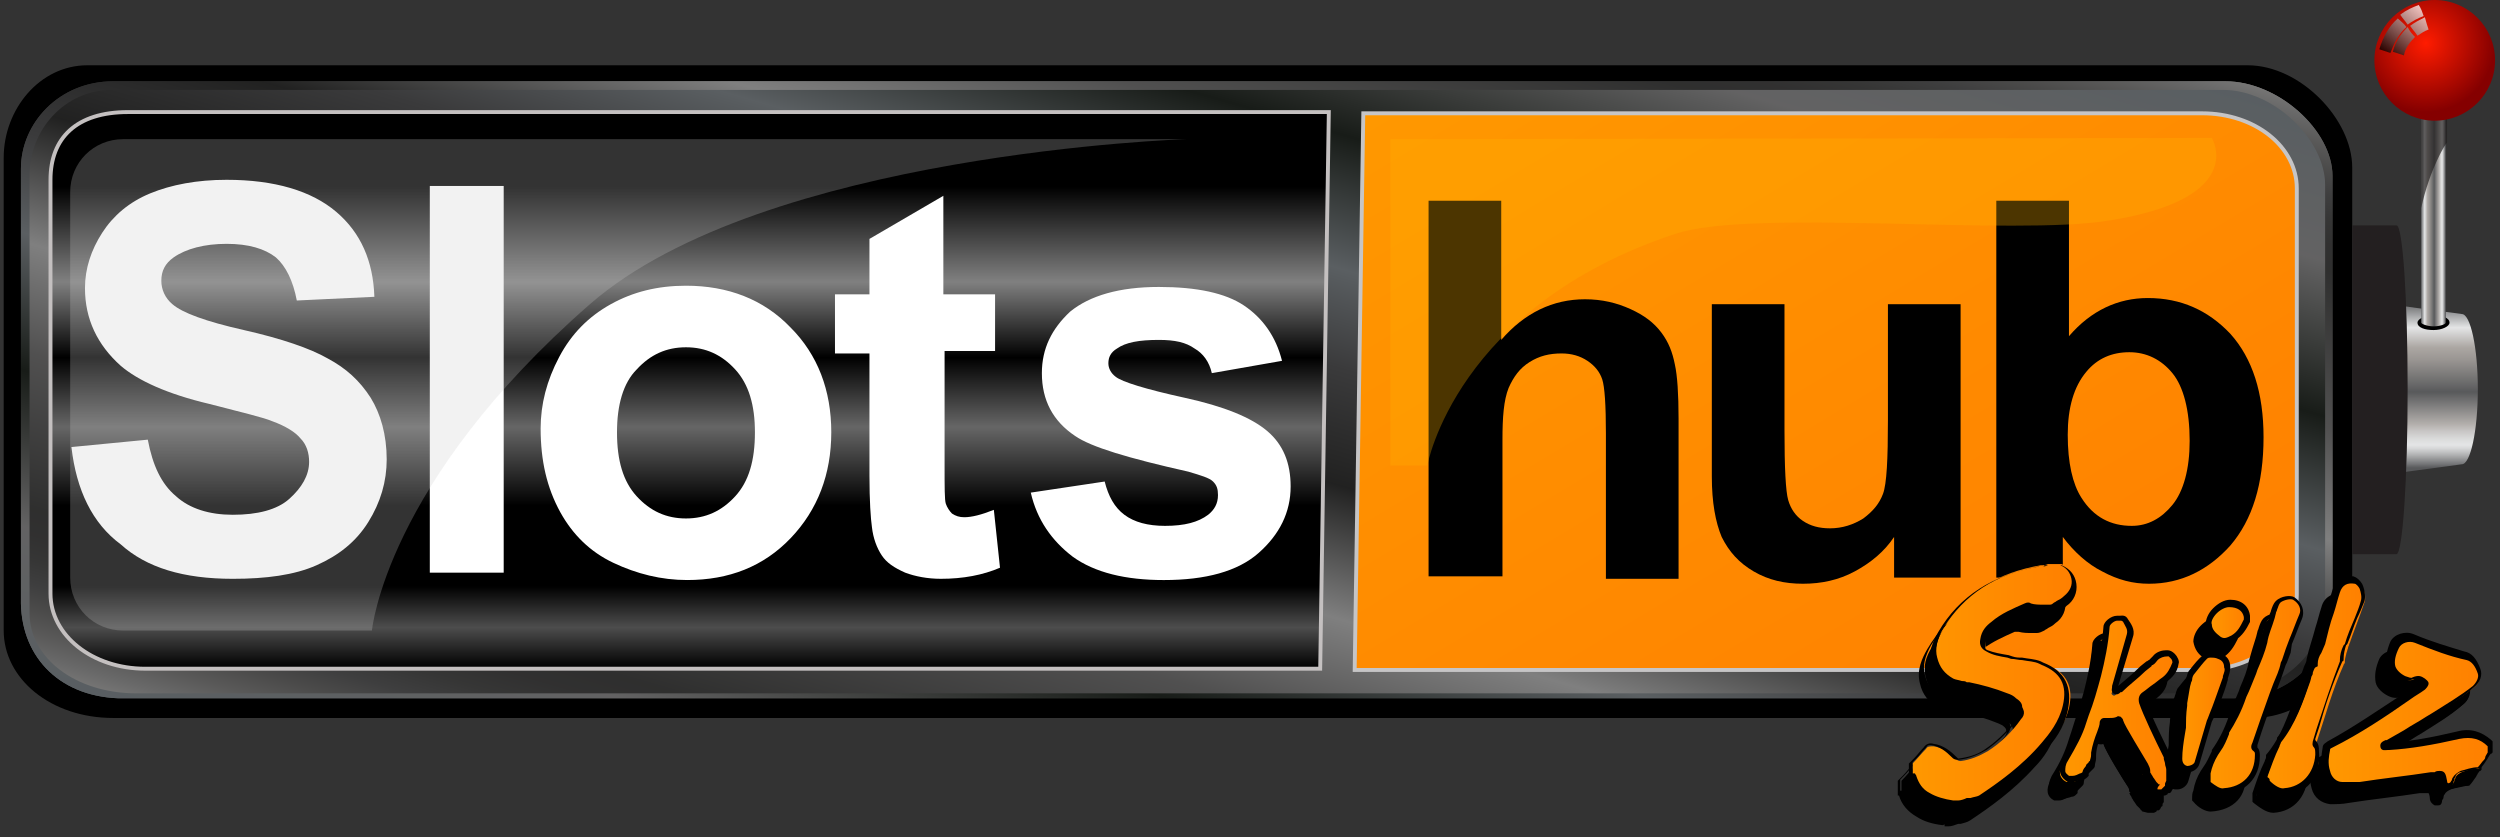 <svg width="203" height="68" viewBox="0 0 203 68" fill="none" xmlns="http://www.w3.org/2000/svg">
<rect x="0" y="0" width="203" height="68" fill="#333333" stroke="none"/>
<path d="M191 50.6C191 54.5 187.3 58.3 182.9 58.3H9.2C4.1 58.3 0.3 55.1 0.3 51.2V12.8C0.3 8.9 3.2 5.3 7.1 5.3H182.5C186.8 5.3 191 9.7 191 13.6V51.2V50.6Z" fill="black"/>
<path d="M189.4 49C189.4 52.7 186.5 56.7 181.3 56.7H9.6C4.6 56.5 1.6 53.1 1.7 48.6V13.7C1.7 10 4.8 6.6 9.2 6.6H180.7C185 6.6 189.4 10.6 189.4 14.3V49.6V49Z" fill="url(#paint0_linear_114_344)"/>
<path d="M188.8 49.2C188.8 52.8 185.2 56.3 180.9 56.3H11.1C6.1 56.3 2.4 53.4 2.4 49.8V14.2C2.4 10.6 5.2 7.3 9.1 7.3H180.5C184.7 7.3 188.8 11.4 188.8 15V49.8V49.2Z" fill="url(#paint1_linear_114_344)"/>
<path opacity="0.5" d="M189.4 49C189.4 52.7 186.5 56.7 181.3 56.7H9.6C4.6 56.5 1.6 53.1 1.7 48.6V13.7C1.7 10 4.8 6.6 9.2 6.6H180.7C185 6.6 189.4 10.6 189.4 14.3V49.6V49Z" fill="black"/>
<path d="M178.8 9.2H110.7L110 54.4H178.8C183 54.4 186.5 51.7 186.5 48.3V15.3C186.5 11.9 183.1 9.2 178.8 9.2Z" fill="url(#paint2_linear_114_344)" stroke="#C6C5C6" stroke-width="0.317" stroke-miterlimit="10"/>
<path d="M107.9 9.1H10.4C6.2 9.1 4.1 11.2 4.1 14.6V48.2C4.1 51.6 7.5 54.3 11.8 54.3H107.2L107.9 9.1Z" fill="url(#paint3_linear_114_344)" stroke="#C4C0C0" stroke-width="0.317" stroke-miterlimit="10"/>
<path d="M5.8 36.3L12 35.7C12.4 37.8 13.1 39.3 14.3 40.3C15.4 41.3 17 41.8 18.9 41.8C20.9 41.8 22.5 41.4 23.5 40.5C24.5 39.6 25.1 38.6 25.1 37.5C25.1 36.8 24.9 36.1 24.4 35.6C24 35.1 23.2 34.6 22.1 34.2C21.4 33.9 19.7 33.5 17 32.8C13.6 32 11.2 30.9 9.8 29.7C7.9 28 6.9 25.9 6.9 23.4C6.9 21.8 7.4 20.3 8.3 18.9C9.2 17.5 10.5 16.4 12.2 15.7C13.9 15 16 14.6 18.4 14.6C22.3 14.6 25.3 15.5 27.3 17.2C29.3 18.9 30.3 21.2 30.4 24.1L24.1 24.4C23.8 22.8 23.2 21.6 22.4 20.9C21.5 20.2 20.2 19.8 18.4 19.8C16.6 19.8 15.1 20.2 14.1 20.9C13.4 21.4 13.1 22 13.1 22.8C13.1 23.5 13.4 24.2 14 24.7C14.8 25.4 16.7 26.1 19.8 26.8C22.9 27.5 25.2 28.3 26.6 29.1C28.1 29.9 29.2 30.9 30.1 32.3C30.9 33.6 31.4 35.3 31.4 37.3C31.4 39.1 30.9 40.8 29.9 42.4C28.9 44 27.5 45.1 25.7 45.9C23.9 46.7 21.6 47 18.9 47C14.9 47 11.9 46.1 9.8 44.2C7.5 42.5 6.2 39.8 5.8 36.3Z" fill="white"/>
<path d="M34.9 46.5V15.1H40.9V46.5H34.9Z" fill="white"/>
<path d="M43.9 34.799C43.9 32.799 44.4 30.899 45.4 28.999C46.4 27.099 47.8 25.699 49.6 24.699C51.4 23.699 53.4 23.199 55.7 23.199C59.1 23.199 62 24.299 64.2 26.599C66.4 28.799 67.5 31.699 67.5 35.099C67.5 38.499 66.4 41.399 64.2 43.699C62 45.999 59.2 47.099 55.8 47.099C53.7 47.099 51.7 46.599 49.8 45.699C47.9 44.799 46.5 43.399 45.5 41.599C44.4 39.599 43.9 37.399 43.9 34.799ZM50.1 35.099C50.1 37.399 50.6 39.099 51.7 40.299C52.8 41.499 54.1 42.099 55.7 42.099C57.3 42.099 58.6 41.499 59.7 40.299C60.8 39.099 61.3 37.399 61.3 35.099C61.3 32.899 60.8 31.199 59.7 29.999C58.6 28.799 57.3 28.199 55.7 28.199C54.1 28.199 52.8 28.799 51.7 29.999C50.6 31.099 50.1 32.899 50.1 35.099Z" fill="white"/>
<path d="M80.8 23.699V28.499H76.7V37.699C76.7 39.599 76.7 40.599 76.8 40.899C76.9 41.199 77.1 41.499 77.3 41.699C77.6 41.899 77.9 41.999 78.3 41.999C78.9 41.999 79.7 41.799 80.7 41.399L81.2 46.099C79.8 46.699 78.2 46.999 76.4 46.999C75.3 46.999 74.3 46.799 73.5 46.499C72.6 46.099 72 45.699 71.6 45.099C71.2 44.499 70.9 43.699 70.8 42.799C70.7 42.099 70.6 40.699 70.6 38.599V28.699H67.8V23.899H70.6V19.399L76.6 15.899V23.899H80.8V23.699Z" fill="white"/>
<path d="M83.7 40L89.7 39.1C90 40.3 90.5 41.2 91.3 41.8C92.1 42.4 93.2 42.7 94.6 42.7C96.2 42.7 97.3 42.4 98.1 41.8C98.6 41.4 98.9 40.9 98.9 40.2C98.9 39.7 98.8 39.4 98.5 39.1C98.2 38.8 97.5 38.6 96.5 38.3C91.6 37.2 88.6 36.3 87.3 35.4C85.5 34.2 84.6 32.5 84.6 30.3C84.6 28.3 85.4 26.7 86.9 25.3C88.5 24 90.9 23.3 94.1 23.3C97.2 23.3 99.5 23.8 101 24.8C102.5 25.8 103.6 27.3 104.1 29.3L98.4 30.3C98.2 29.4 97.7 28.7 97 28.3C96.3 27.8 95.4 27.6 94.1 27.6C92.5 27.6 91.4 27.8 90.7 28.3C90.2 28.6 90 29 90 29.5C90 29.9 90.2 30.3 90.6 30.6C91.1 31 93 31.6 96.2 32.3C99.4 33 101.6 33.9 102.9 35C104.2 36.1 104.8 37.6 104.8 39.5C104.8 41.6 103.9 43.4 102.2 44.9C100.5 46.4 97.9 47.1 94.5 47.1C91.4 47.1 88.9 46.5 87.1 45.2C85.4 43.9 84.2 42.2 83.7 40Z" fill="white"/>
<path d="M121.9 16.3V27.6C123.8 25.4 126.1 24.3 128.7 24.3C130.1 24.3 131.3 24.6 132.4 25.1C133.5 25.6 134.3 26.2 134.9 27C135.5 27.8 135.8 28.6 136 29.6C136.2 30.5 136.3 32 136.3 34V47H130.4V35.2C130.4 32.9 130.3 31.4 130.1 30.8C129.9 30.2 129.5 29.7 128.9 29.3C128.3 28.9 127.6 28.7 126.8 28.7C125.8 28.7 125 28.9 124.2 29.4C123.4 29.9 122.9 30.6 122.5 31.5C122.1 32.5 122 33.9 122 35.7V46.8H116V16.3H121.9Z" fill="black"/>
<path d="M153.8 46.9V43.6C153 44.8 151.9 45.7 150.6 46.4C149.3 47.1 147.9 47.4 146.4 47.4C144.9 47.4 143.6 47.1 142.4 46.4C141.2 45.7 140.4 44.8 139.8 43.6C139.3 42.4 139 40.8 139 38.7V24.7H144.9V34.9C144.9 38 145 39.9 145.2 40.6C145.4 41.3 145.8 41.9 146.4 42.3C147 42.7 147.7 42.9 148.6 42.9C149.6 42.9 150.5 42.6 151.3 42.1C152.1 41.5 152.6 40.9 152.9 40.1C153.2 39.3 153.3 37.3 153.3 34.1V24.7H159.2V46.9H153.8Z" fill="black"/>
<path d="M162.1 46.9V16.3H168V27.3C169.8 25.2 172 24.2 174.4 24.2C177.1 24.2 179.3 25.2 181.1 27.1C182.9 29.1 183.8 31.9 183.8 35.5C183.8 39.3 182.9 42.2 181.1 44.3C179.3 46.3 177.1 47.4 174.5 47.4C173.2 47.4 172 47.1 170.7 46.4C169.5 45.8 168.4 44.8 167.5 43.6V46.9H162.1ZM167.9 35.3C167.9 37.6 168.3 39.3 169 40.4C170 42 171.4 42.7 173.1 42.7C174.4 42.7 175.5 42.1 176.4 41C177.3 39.9 177.8 38.1 177.8 35.8C177.8 33.3 177.3 31.4 176.4 30.3C175.5 29.2 174.3 28.6 172.9 28.6C171.5 28.6 170.3 29.1 169.4 30.2C168.4 31.4 167.9 33.1 167.9 35.3Z" fill="black"/>
<path d="M201.2 31.6C201.2 28.2 200.6 25.5 199.9 25.5L194.7 24.8V38.4L199.9 37.7C200.6 37.7 201.2 35 201.2 31.6Z" fill="url(#paint4_linear_114_344)"/>
<path d="M195.5 31.6C195.5 24.2 195.1 18.3 194.6 18.3H191V45H194.6C195.1 44.9 195.5 38.9 195.5 31.6Z" fill="#231F20"/>
<path d="M198.9 26.2C198.9 26.5 198.3 26.8 197.6 26.8C196.9 26.8 196.3 26.6 196.3 26.2C196.3 25.9 196.9 25.6 197.6 25.6C198.3 25.6 198.9 25.8 198.9 26.2Z" fill="black"/>
<path d="M196.6 6.4V26.2C196.6 26.3 197.1 26.5 197.6 26.5C198.2 26.5 198.6 26.3 198.6 26.2V6.4H196.6Z" fill="url(#paint5_linear_114_344)"/>
<path opacity="0.68" d="M196.6 16.9V9.4H198.7V11.6C198.6 11.6 197.3 13.7 196.6 16.9Z" fill="#231F20"/>
<path d="M202.6 4.9C202.6 7.6 200.4 9.8 197.7 9.8C195 9.8 192.8 7.6 192.8 4.9C192.8 2.2 195 0 197.7 0C200.4 0 202.6 2.2 202.6 4.9Z" fill="url(#paint6_radial_114_344)"/>
<g opacity="0.75">
<path d="M195.4 2.2C194.8 2.7 194.4 3.5 194.1 4.3C193.8 4.2 193.5 4.1 193.2 4C193.5 3 194 2.1 194.7 1.5C194.9 1.7 195.2 1.9 195.4 2.2Z" fill="url(#paint7_linear_114_344)"/>
<path d="M196.1 3C195.7 3.4 195.3 3.9 195.2 4.5C194.9 4.4 194.6 4.3 194.3 4.2C194.5 3.4 194.9 2.8 195.5 2.2C195.7 2.6 195.9 2.8 196.1 3Z" fill="url(#paint8_linear_114_344)"/>
<path d="M196.8 1.3C196.3 1.5 195.9 1.7 195.5 2C195.3 1.7 195.1 1.5 194.9 1.2C195.4 0.8 195.9 0.6 196.4 0.4C196.6 0.7 196.7 1 196.8 1.3Z" fill="url(#paint9_linear_114_344)"/>
<path d="M197.2 2.4C196.9 2.5 196.6 2.7 196.3 2.9C196.1 2.6 195.9 2.4 195.7 2.1C196.1 1.8 196.5 1.6 196.9 1.4C197 1.8 197.1 2.1 197.2 2.4Z" fill="url(#paint10_linear_114_344)"/>
</g>
<path opacity="0.25" d="M30.2 51.2H10C7.6 51.2 5.7 49.3 5.7 46.9V15.6C5.7 13.2 7.6 11.3 10 11.3H96.3C96.3 11.3 62 12.4 47.9 24.7C31.3 39.2 30.2 51.2 30.2 51.2Z" fill="#CCCCCC"/>
<path opacity="0.3" d="M115.9 37.8H112.9V11.3L179.6 11.2C179.6 11.2 182.6 16.1 171.3 17.9C163.5 19.2 142.2 16.9 136 19C118.2 24.9 115.9 37.8 115.9 37.8Z" fill="#FFB000"/>
<path d="M198.5 64.5C198.6 64.3 198.8 64.2 199 64.1C199.5 63.9 199.9 63.8 200.4 63.8C200.6 63.6 200.8 63.3 201 63.1C201.1 62.9 201.1 62.7 201.3 62.6V61.9C200.6 61.1 199.8 61 198.7 61.2C196.9 61.7 195 62 193.1 62.1C192.9 62.1 192.7 62.2 192.6 62C192.5 61.8 192.8 61.7 193 61.6C194.1 61 195.1 60.4 196.2 59.7C197.5 58.9 198.8 58.2 200 57.2C200.4 56.9 200.6 56.4 200.4 55.9C200.2 55.3 199.9 54.8 199.3 54.7C197.9 54.4 196.5 53.9 195.1 53.3C194.5 53.1 193.7 53.3 193.5 53.8C193.2 54.3 193.1 54.9 193.2 55.5C193.3 56.1 194.4 56.8 195 56.6C195.4 56.4 195.6 56.5 195.8 56.7C196.1 56.9 196.1 57 195.8 57.2C193.4 58.8 191 60.5 188.4 61.9C188.2 62 188.1 62.1 188.1 62.2C188 62.8 187.9 63.4 188.1 64C188.3 64.6 188.7 65 189.3 65.1C189.8 65.1 190.3 65.1 190.7 65C192.7 64.7 194.8 64.5 196.8 64.2C197.5 64.1 197.5 64.1 197.6 64.8C197.6 65 197.7 65.1 197.9 65.2C198.1 65.3 198.2 65.2 198.3 65C198.3 64.9 198.4 64.9 198.4 64.8C198.4 64.7 198.4 64.6 198.5 64.5Z" fill="black"/>
<path d="M173 57.9C173.5 57.5 174 57.1 174.6 56.8C175.1 56.5 175.3 56 175.5 55.5C175.6 55.2 175.1 54.6 174.9 54.7C174.5 54.8 174.1 54.8 173.8 55.2C173.7 55.4 173.5 55.5 173.3 55.7C172.5 56.4 171.7 57.1 170.9 57.8C170.8 57.9 170.7 58.1 170.5 57.9C170.4 57.8 170.5 57.7 170.6 57.6C171 56.2 171.4 54.8 171.8 53.4C171.9 52.9 171.7 52.5 171.4 52.2C171.2 51.9 170.9 52.1 170.7 52C170.4 52 169.9 52.4 169.9 52.7C169.8 54 169.5 55.3 169.2 56.6C168.9 57.9 168.4 59.1 168 60.4C167.6 61.5 167.1 62.5 166.5 63.4C166.1 64.1 166.2 64.7 166.8 65C166.8 65 166.8 65 166.9 65C167 65 167.1 65 167.2 65C167.4 65 167.6 64.9 167.8 64.8C167.9 64.7 168 64.7 168.1 64.6V64.5C168.1 64.4 168.2 64.3 168.3 64.2C168.3 64.1 168.4 64.1 168.4 64.1C168.5 64 168.5 64 168.6 63.9C168.6 63.8 168.7 63.8 168.7 63.7C168.8 63.5 168.8 63.3 168.8 63.2C168.8 63.1 168.8 63.1 168.8 63C168.9 62.1 169.3 61.3 169.5 60.5C169.5 60.4 169.6 60.4 169.7 60.4C170 60.4 170.4 60.5 170.7 60.3C170.8 60.3 170.8 60.3 170.8 60.4C170.9 60.9 172.5 63.5 172.8 63.9C172.9 64.1 172.9 64.2 173 64.4C173 64.4 173 64.4 173 64.5C173.1 64.6 173.1 64.7 173.2 64.8C173.3 64.9 173.3 65 173.4 65.1L173.5 65.2C173.5 65.2 173.5 65.3 173.6 65.3C173.6 65.3 173.6 65.3 173.7 65.4L173.8 65.5C173.8 65.6 173.9 65.6 174 65.6C174.1 65.6 174.2 65.7 174.3 65.7C174.3 65.7 174.3 65.7 174.4 65.7H174.5C174.5 65.7 174.6 65.7 174.7 65.7L174.8 65.6L174.9 65.5C175 65.5 175 65.4 175 65.3C175 65.3 175 65.2 175.1 65.2C175.1 65.1 175.2 64.9 175.2 64.9V64.8C175.2 64.6 175.2 64.5 175.2 64.3C175.2 64.2 175.2 64.2 175.2 64.1C175.2 63.9 175.1 63.8 175.1 63.6C175.1 63.4 175 63.3 174.9 63.1C174.1 61.6 173.2 59.6 172.9 58.7C172.7 58.2 172.8 58 173 57.9Z" fill="black"/>
<path d="M185.4 50.1C185.1 49.9 184.5 50 184.1 50.4C183.8 50.7 183.8 51.1 183.7 51.4C183.4 52.2 183.1 53 182.9 53.8C182.7 54.6 182.3 55.4 182 56.2C181.7 56.8 181.5 57.5 181.2 58.1C180.8 59.1 180.4 60.1 179.8 61V61.1C179.6 61.7 179.2 62.2 178.9 62.8C178.6 63.3 178.4 63.8 178.3 64.3C178.2 64.5 178.2 64.7 178.2 65C178.6 65.4 179.1 65.7 179.5 65.7C181.2 65.6 182.2 64.5 182.3 62.8C182.3 62.6 182.3 62.4 182.1 62.3C181.9 62.2 182 62 182 61.9C182.4 60.6 182.9 59.2 183.4 57.9C183.7 57.1 184.1 56.3 184.4 55.4C184.5 55 184.6 54.7 184.7 54.3C185.1 53.4 185.4 52.5 185.8 51.6C186.2 51.1 185.9 50.5 185.4 50.1Z" fill="black"/>
<path d="M190.4 48.6C189.8 48.5 189.2 48.7 189 49.5C188.6 50.9 188.1 52.3 187.8 53.7C187.6 54.3 187.1 54.7 187.2 55.4C186.9 55.5 186.9 55.9 186.8 56.2C186.2 58.1 185.6 60 184.3 61.5C184.3 61.6 184.3 61.7 184.2 61.8C183.8 62.6 183.5 63.5 183.2 64.4C183.2 64.6 183.2 64.8 183.2 65C183.6 65.4 184.2 65.8 184.7 65.8C186.2 65.7 187.4 64.5 187.4 62.8C187.4 62.5 187.4 62.2 187.2 62C187.1 61.9 187.2 61.8 187.2 61.7C187.9 59.6 188.5 57.4 189.4 55.4C189.4 55.3 189.5 55.3 189.5 55.2C189.5 54.7 189.7 54.3 189.8 53.9C190.2 52.7 190.7 51.5 191.1 50.3C191.3 49.7 190.9 48.7 190.4 48.6Z" fill="black"/>
<path d="M179.3 54.7C178.9 54.6 178.5 54.4 178.1 54.7C177.7 55 177.4 55.5 177.1 55.9C176.9 56.2 176.9 56.5 176.8 56.8C176.7 57.1 176.6 57.4 176.5 58.4C176.5 58.5 176.5 58.5 176.5 58.6C176.4 59.2 176.4 59.9 176.4 60.5C176.4 60.6 176.4 60.6 176.4 60.7C176.3 61.5 176.1 62.3 176.1 63.1C176.1 63.5 176.3 63.8 176.7 63.9C177 64 177.4 63.8 177.5 63.4C177.8 62.3 178.2 61.1 178.5 60C178.5 59.9 179.3 58 179.8 56.6C179.9 56.3 180 56 180 55.6C179.9 55.1 179.7 54.8 179.3 54.7Z" fill="black"/>
<path d="M180.1 50.4C180.9 50.4 181.4 50.8 181.5 51.5C181.5 51.6 181.5 51.7 181.5 51.8C181.2 52.3 180.9 52.9 180.4 53.2C180.1 53.4 179.7 53.5 179.3 53.3C178.8 53 178.5 52.7 178.5 52.1C178.4 51.4 179.4 50.4 180.1 50.4Z" fill="black"/>
<path d="M161 52.2C161.8 51.6 162.8 51.1 163.7 50.7C163.8 50.6 164 50.7 164.1 50.7C164.6 50.8 165.1 50.8 165.6 50.8C165.8 50.8 165.9 50.8 166 50.7C166.3 50.5 166.6 50.3 166.9 50.1C168 49.2 167.8 47.7 166.5 47.2H165.4C165.2 47.3 165 47.3 164.8 47.3C161.4 47.9 158.7 49.4 156.9 52.5C156.4 53.3 156.1 54.1 156.4 55.1C156.6 55.9 157.1 56.6 157.8 57C158.1 57.2 158.6 57.2 159 57.3C160.1 57.5 161.2 57.8 162.3 58.2C162.5 58.3 162.8 58.4 163 58.6C163.5 58.9 163.6 59.4 163.2 59.8C162.5 60.8 161.6 61.7 160.5 62.4C159.8 62.8 159.1 63.1 158.3 63.2C158.1 63.2 158 63.1 157.9 63C157.4 62.5 156.8 62.1 156.1 62C155.8 62 155.6 62 155.5 62.2C155.1 62.6 154.8 63 154.4 63.4V64.4C154.5 64.4 154.5 64.5 154.5 64.6C154.7 65.3 155.1 65.8 155.8 66.2C156.4 66.6 157.1 66.7 157.8 66.8C157.9 66.8 157.9 66.8 157.9 66.8H158H158.1H158.2C158.5 66.7 158.8 66.7 159.1 66.6C159.2 66.6 159.2 66.6 159.3 66.6C159.6 66.5 159.8 66.5 160.1 66.3C162 65 163.8 63.7 165.3 62C166.1 61.1 166.8 60.1 167.1 58.9C167.5 57.1 166.9 56 165.2 55.3C165.1 55.3 165.1 55.2 165 55.2C164.3 54.9 163.5 54.9 162.7 54.8C162 54.7 161.3 54.6 160.7 54.3C160.4 54.2 160.3 54 160.3 53.6C160.3 52.9 160.6 52.5 161 52.2Z" fill="black"/>
<path d="M197.9 65.4C197.8 65.4 197.8 65.4 197.7 65.4C197.5 65.3 197.3 65.1 197.3 64.8C197.3 64.6 197.2 64.4 197.2 64.4C197.2 64.4 197 64.4 196.8 64.4H196.5C194.6 64.7 192.6 64.9 190.7 65.2C190.2 65.3 189.7 65.3 189.2 65.3C188.5 65.2 187.9 64.8 187.7 64C187.5 63.3 187.6 62.7 187.7 62.1C187.7 61.8 188 61.7 188.1 61.6C190.3 60.4 192.3 59 194.3 57.7C194.7 57.4 195.1 57.2 195.5 56.9L195.6 56.8C195.6 56.8 195.6 56.8 195.5 56.7C195.3 56.6 195.2 56.5 194.9 56.6C194.6 56.7 194.3 56.7 193.9 56.5C193.5 56.3 193 55.9 192.9 55.4C192.8 54.8 192.9 54.2 193.2 53.5C193.5 52.9 194.4 52.6 195.1 52.9C196.5 53.5 197.9 53.9 199.2 54.3C199.8 54.4 200.2 54.9 200.5 55.7C200.7 56.2 200.5 56.8 200 57.2C199 58.1 197.8 58.8 196.7 59.5L196.2 59.8C195.6 60.2 195 60.5 194.4 60.9C194 61.2 193.5 61.4 193.1 61.7C194.8 61.6 196.5 61.3 198.6 60.8C199.7 60.5 200.6 60.8 201.4 61.5L201.5 61.6V62.5L201.4 62.6C201.3 62.6 201.3 62.7 201.2 62.8C201.2 62.9 201.1 62.9 201.1 63C200.9 63.3 200.7 63.6 200.5 63.8H200.4H200.3C199.8 63.9 199.4 64 198.9 64.1C198.8 64.1 198.6 64.2 198.5 64.4C198.5 64.4 198.5 64.5 198.4 64.6V64.7C198.4 64.8 198.3 64.9 198.3 64.9C198.3 65.4 198.1 65.4 197.9 65.4ZM197.2 64C197.6 64 197.7 64.2 197.8 64.8C197.8 65 197.9 65 197.9 65C197.9 65 198 65 198.1 64.9C198.1 64.8 198.2 64.8 198.2 64.7C198.2 64.6 198.3 64.5 198.3 64.5C198.4 64.3 198.7 64.1 198.9 64C199.3 63.9 199.8 63.7 200.3 63.7C200.5 63.5 200.6 63.3 200.8 63.1C200.8 63.1 200.9 63 200.9 62.9C200.9 62.8 201 62.7 201.1 62.5V62C200.5 61.4 199.8 61.2 198.8 61.4C196.6 61.9 194.8 62.2 193.1 62.3H193C192.8 62.3 192.5 62.4 192.4 62.1C192.3 61.7 192.6 61.6 192.8 61.5H192.9C193.4 61.2 193.8 61 194.3 60.7C194.9 60.3 195.5 60 196.1 59.6L196.6 59.3C197.7 58.6 198.9 57.9 199.9 57.1C200.2 56.8 200.4 56.4 200.3 56.1C200.1 55.5 199.8 55.1 199.4 55C198 54.7 196.7 54.2 195.2 53.6C194.7 53.4 194.1 53.6 193.9 54C193.6 54.6 193.5 55.1 193.6 55.5C193.7 55.8 194 56.1 194.4 56.3C194.7 56.4 194.9 56.5 195 56.4C195.5 56.2 195.7 56.3 196 56.5C196.1 56.6 196.3 56.7 196.3 56.9C196.3 57.1 196.1 57.3 196 57.4C195.6 57.7 195.2 57.9 194.8 58.2C192.8 59.6 190.7 61 188.5 62.1C188.3 62.2 188.3 62.2 188.3 62.3C188.2 62.8 188.1 63.4 188.3 64C188.4 64.5 188.8 64.9 189.3 64.9C189.7 64.9 190.2 64.9 190.7 64.9C192.6 64.6 194.6 64.4 196.5 64.1H196.8C196.9 64 197 64 197.2 64Z" fill="black"/>
<path d="M174.4 66L174 65.9C174 65.9 173.9 65.9 173.9 65.8C173.9 65.8 173.8 65.8 173.8 65.7L173.7 65.6L173.6 65.5L173.5 65.4L173.3 65.1C173.2 65 173.2 64.9 173.1 64.8C173.1 64.7 173 64.6 173 64.6L172.9 64.4L173.1 64.3H172.9C172.9 64.1 172.9 64 172.8 63.9C172.8 63.9 171.1 61.2 170.8 60.4C170.6 60.5 170.4 60.4 170.2 60.4C170.1 60.4 170 60.4 169.9 60.4C169.8 60.7 169.7 60.9 169.7 61.1C169.5 61.7 169.3 62.2 169.3 62.8V62.9V63C169.3 63.2 169.2 63.4 169.2 63.6C169.2 63.7 169.1 63.8 169.1 63.8C169 63.9 168.9 64 168.9 64L168.8 64.1C168.7 64.2 168.7 64.2 168.7 64.3V64.4L168.6 64.5C168.5 64.6 168.4 64.7 168.2 64.7C168 64.8 167.7 64.8 167.5 64.9C167.4 64.9 167.3 64.9 167.2 64.9H167.1H167C166.7 64.7 166.5 64.5 166.4 64.2C166.3 63.8 166.4 63.4 166.6 63C167.3 61.9 167.7 61 168 60L168.2 59.4C168.5 58.4 168.9 57.3 169.2 56.2C169.5 55 169.8 53.7 169.9 52.3C169.9 51.9 170.5 51.4 171 51.4C171.1 51.4 171.1 51.4 171.2 51.4C171.4 51.4 171.7 51.3 171.9 51.7C172.1 52 172.5 52.5 172.3 53.1C171.9 54.4 171.5 55.8 171.1 57.1C171.7 56.6 172.3 56.1 172.9 55.5L173.4 55.1C173.5 55.1 173.5 55 173.6 55C173.7 54.9 173.8 54.8 173.9 54.7C174.2 54.3 174.7 54.2 175 54.2H175.1C175.3 54.2 175.5 54.3 175.7 54.5C175.9 54.7 176.1 55.1 176 55.3C175.9 56 175.5 56.4 175 56.8C174.7 57 174.5 57.2 174.3 57.4C174 57.6 173.8 57.8 173.5 58C173.3 58.1 173.3 58.2 173.4 58.4C173.7 59.4 175 62 175.4 62.8L175.5 63C175.5 63.1 175.6 63.3 175.6 63.4C175.6 63.6 175.7 63.8 175.7 63.9V64.1L175.5 64.2H175.7V64.3C175.7 64.4 175.7 64.6 175.7 64.7V64.8C175.7 64.8 175.7 64.8 175.7 64.9V65C175.7 65 175.7 65 175.7 65.1C175.7 65.2 175.6 65.2 175.6 65.3V65.4C175.6 65.4 175.6 65.5 175.5 65.5L175.4 65.7L175.3 65.8C175.3 65.8 175.3 65.8 175.2 65.8C175.1 65.8 175.1 65.9 175.1 65.9L174.9 66C174.5 66 174.5 66 174.4 66ZM174.3 65.5C174.4 65.5 174.4 65.5 174.5 65.5H174.6C174.6 65.5 174.6 65.5 174.7 65.4L174.8 65.3L174.9 65.2C174.9 65.2 174.9 65.2 174.9 65.1C174.9 65 174.9 65 175 64.8C175 64.8 175 64.8 175 64.7V64.6C175 64.4 175 64.3 175 64.2V63.9C175 63.7 174.9 63.6 174.9 63.4C174.9 63.3 174.8 63.1 174.8 63V62.9C174.1 61.5 173.1 59.4 172.8 58.5C172.7 58.1 172.8 57.8 173.1 57.6C173.4 57.4 173.6 57.2 173.9 57C174.2 56.8 174.4 56.6 174.7 56.4C175.1 56.1 175.3 55.7 175.5 55.2C175.5 55.2 175.5 55 175.4 54.9C175.3 54.8 175.2 54.7 175.2 54.7H175.1C174.8 54.7 174.5 54.8 174.3 55C174.2 55.1 174.1 55.3 173.9 55.4C173.8 55.4 173.8 55.5 173.8 55.5L173.3 55.9C172.7 56.5 172 57 171.4 57.6C171.4 57.6 171.4 57.6 171.3 57.6C171.2 57.7 171 57.9 170.7 57.7C170.5 57.5 170.6 57.3 170.6 57.2C170.6 57.2 170.6 57.2 170.6 57.1C171 55.7 171.4 54.3 171.8 52.9C171.9 52.5 171.7 52.3 171.5 51.9C171.4 51.8 171.4 51.8 171.2 51.8C171.1 51.8 171.1 51.8 171 51.8C170.8 51.8 170.4 52.1 170.4 52.3C170.3 53.7 170 55.1 169.7 56.3C169.4 57.4 169.1 58.5 168.7 59.5L168.5 60.1C168.2 61.1 167.7 62 167 63.2C166.8 63.5 166.8 63.8 166.8 64C166.8 64.2 167 64.3 167.1 64.4C167.2 64.4 167.3 64.4 167.4 64.4C167.6 64.4 167.8 64.3 168 64.2C168.1 64.2 168.2 64.1 168.2 64.1C168.2 64 168.3 63.8 168.4 63.7C168.4 63.7 168.5 63.6 168.5 63.5C168.6 63.4 168.6 63.4 168.7 63.3C168.7 63.3 168.7 63.2 168.8 63.2C168.8 63.1 168.9 62.9 168.9 62.7C168.9 62.6 168.9 62.6 168.9 62.5C169 61.9 169.2 61.3 169.4 60.8C169.5 60.5 169.6 60.3 169.6 60C169.7 59.7 169.9 59.7 170 59.7C170.1 59.7 170.3 59.7 170.4 59.7C170.6 59.7 170.8 59.7 171 59.6C171.1 59.5 171.2 59.6 171.3 59.6C171.4 59.7 171.5 59.8 171.5 59.9C171.6 60.3 173.1 62.7 173.5 63.4C173.6 63.6 173.7 63.8 173.7 64V64.1C173.7 64.2 173.8 64.2 173.8 64.3C173.9 64.4 173.9 64.5 174 64.6L174.2 64.9L174.3 65L174.4 65.1H174.5C174.2 65.5 174.2 65.5 174.3 65.5Z" fill="black"/>
<path d="M179.5 65.9C179.1 65.9 178.5 65.6 178.1 65.1L178 65V64.9C178 64.6 178 64.4 178.1 64.2C178.2 63.6 178.4 63.1 178.7 62.6L178.9 62.3C179.2 61.9 179.4 61.4 179.6 61V60.9C180.1 60.2 180.6 59.3 181 58.1C181.2 57.5 181.5 56.8 181.8 56.1L181.9 55.8C182.2 55.1 182.5 54.4 182.6 53.7C182.8 53 183 52.3 183.2 51.7L183.3 51.3C183.3 51.2 183.4 51.1 183.4 51C183.5 50.7 183.6 50.4 183.8 50.2C184.2 49.8 185 49.7 185.3 49.9C185.9 50.3 186.2 51 185.9 51.7C185.6 52.4 185.4 53 185.1 53.7L184.8 54.5C184.7 54.8 184.6 55 184.5 55.3L184.4 55.5C184.2 56.1 184 56.7 183.8 57.2C183.7 57.5 183.6 57.7 183.5 58C183 59.3 182.5 60.7 182.1 62C182.1 62.1 182.1 62.1 182.1 62.2C182.3 62.4 182.3 62.7 182.3 62.9C182.5 64.6 181.4 65.8 179.5 65.9C179.6 65.9 179.6 65.9 179.5 65.9ZM178.5 64.9C178.9 65.2 179.3 65.5 179.6 65.4C181.1 65.3 182.1 64.3 182.1 62.7C182.1 62.5 182.1 62.5 182 62.4C181.7 62.2 181.8 61.9 181.9 61.7C182.3 60.5 182.8 59.1 183.3 57.7C183.4 57.4 183.5 57.2 183.6 56.9C183.8 56.4 184.1 55.8 184.2 55.2L184.3 55C184.4 54.7 184.5 54.4 184.6 54.1L184.9 53.3C185.2 52.6 185.4 52 185.7 51.3C185.9 50.9 185.7 50.4 185.2 50.1C185 50 184.5 50.1 184.2 50.3C184 50.5 184 50.7 183.9 50.9C183.9 51 183.8 51.1 183.8 51.2L183.7 51.6C183.5 52.3 183.2 52.9 183.1 53.6C182.9 54.4 182.6 55.1 182.3 55.8L182.2 56.1C181.9 56.8 181.7 57.4 181.4 58C181 59.2 180.5 60.1 180 60.9C180 60.9 180 60.9 180 61C179.8 61.5 179.6 62 179.3 62.4L179.1 62.7C178.8 63.2 178.6 63.7 178.5 64.2C178.6 64.6 178.5 64.7 178.5 64.9Z" fill="black"/>
<path d="M184.6 66.001C184 66.001 183.4 65.501 183 65.201L182.9 65.101V65.001C182.9 64.801 182.9 64.601 182.9 64.401C183.2 63.501 183.5 62.601 183.9 61.801C183.9 61.701 184 61.601 184 61.501V61.401V61.301C185.2 59.901 185.8 58.101 186.4 56.401L186.5 56.001C186.5 55.901 186.5 55.901 186.5 55.801C186.5 55.601 186.6 55.301 186.8 55.201C186.8 54.801 187 54.401 187.1 54.101C187.2 53.901 187.3 53.701 187.3 53.501C187.5 52.601 187.8 51.801 188 51.001C188.2 50.401 188.3 49.901 188.5 49.301C188.7 48.501 189.4 48.101 190.2 48.201C190.5 48.301 190.7 48.501 190.9 48.801C191.1 49.201 191.2 49.801 191.1 50.201C190.9 50.701 190.7 51.201 190.5 51.601C190.2 52.301 190 53.001 189.7 53.701L189.6 53.801C189.5 54.101 189.4 54.501 189.4 54.901C189.4 55.001 189.4 55.101 189.3 55.101C188.5 56.901 187.9 58.701 187.4 60.501L187.1 61.401V61.501C187.4 61.801 187.4 62.101 187.4 62.401C187.5 64.601 186.3 65.901 184.6 66.001ZM183.4 64.901C183.8 65.301 184.3 65.601 184.6 65.501C186 65.401 187 64.301 187.1 62.801C187.1 62.501 187.1 62.301 187 62.201C186.8 62.001 186.9 61.801 186.9 61.701L187.2 60.701C187.8 58.901 188.4 57.001 189.1 55.201C189.1 55.201 189.1 55.201 189.1 55.101C189.1 54.701 189.2 54.301 189.4 53.901L189.5 53.801C189.7 53.101 190 52.401 190.3 51.701C190.5 51.201 190.7 50.701 190.8 50.301C190.9 50.001 190.8 49.601 190.7 49.301C190.6 49.101 190.4 48.901 190.3 48.901C189.7 48.801 189.3 49.001 189.1 49.601C188.9 50.201 188.8 50.701 188.6 51.301C188.3 52.101 188.1 53.001 187.9 53.801C187.8 54.001 187.7 54.301 187.6 54.501C187.4 54.801 187.3 55.101 187.3 55.401V55.601L187.1 55.701C187 55.801 187 55.901 186.9 56.101C186.9 56.201 186.9 56.301 186.8 56.401L186.7 56.801C186.1 58.501 185.5 60.301 184.3 61.801C184.3 61.901 184.2 62.001 184.2 62.101C183.8 62.901 183.5 63.801 183.2 64.601C183.4 64.601 183.4 64.701 183.4 64.901Z" fill="black"/>
<path d="M176.8 64.101C176.7 64.101 176.7 64.101 176.6 64.101C176.1 64.001 175.8 63.601 175.8 63.101C175.8 62.401 175.9 61.801 176 61.101L176.1 60.501C176.1 59.901 176.1 59.301 176.2 58.601V58.501C176.3 57.401 176.4 57.201 176.5 56.801C176.5 56.701 176.6 56.601 176.6 56.501C176.7 56.301 176.7 56.001 176.9 55.801C177.3 55.301 177.6 54.901 178 54.601C178.4 54.201 179 54.401 179.3 54.501V54.701L179.4 54.501C179.9 54.601 180.2 55.001 180.2 55.601C180.2 55.901 180.1 56.201 180 56.501V56.601C179.7 57.701 179.2 58.901 178.9 59.601C178.8 59.801 178.7 60.001 178.7 60.001L177.7 63.401C177.6 63.801 177.2 64.101 176.8 64.101ZM178.6 54.801C178.5 54.801 178.4 54.801 178.3 54.901C178 55.201 177.7 55.601 177.3 56.101C177.2 56.201 177.1 56.401 177.1 56.601C177.1 56.701 177 56.801 177 56.901C176.9 57.201 176.9 57.401 176.7 58.501V58.601C176.7 58.601 176.7 58.601 176.7 58.701C176.6 59.401 176.6 60.001 176.6 60.501L176.5 61.101C176.4 61.701 176.3 62.401 176.3 63.001C176.3 63.101 176.3 63.501 176.7 63.601C176.9 63.601 177.2 63.501 177.3 63.301L178.3 59.901C178.3 59.901 178.4 59.701 178.5 59.401C178.8 58.701 179.2 57.501 179.6 56.401V56.301C179.7 56.001 179.8 55.801 179.7 55.601C179.7 55.201 179.5 55.001 179.2 54.901C178.9 54.801 178.8 54.801 178.6 54.801Z" fill="black"/>
<path d="M179.7 53.701C179.5 53.701 179.3 53.701 179.1 53.501C178.5 53.201 178.2 52.701 178.1 52.101C178.1 51.701 178.3 51.201 178.7 50.801C179.1 50.401 179.6 50.101 180.1 50.101C181 50.101 181.6 50.601 181.7 51.401C181.7 51.601 181.7 51.701 181.7 51.901C181.4 52.501 181.1 53.001 180.5 53.401C180.3 53.601 180 53.701 179.7 53.701ZM180.1 50.701C179.8 50.701 179.4 50.901 179.1 51.201C178.8 51.501 178.6 51.901 178.7 52.101C178.7 52.501 179 52.801 179.4 53.101C179.7 53.301 179.9 53.201 180.3 53.001C180.8 52.701 181 52.301 181.3 51.701C181.3 51.701 181.3 51.601 181.3 51.501C181.2 51.001 180.8 50.701 180.1 50.701Z" fill="black"/>
<path d="M157.8 67C157.7 67 157.7 67 157.7 67C156.9 66.9 156.2 66.7 155.6 66.3C154.9 65.9 154.4 65.3 154.2 64.6H154.1V63.4L154.5 63C154.8 62.7 155 62.4 155.3 62.1C155.5 61.8 155.8 61.7 156.1 61.8C156.9 61.9 157.5 62.4 158 62.9C158.1 63 158.1 63 158.1 63C158.9 62.9 159.6 62.7 160.2 62.3C161.1 61.7 162 60.9 162.8 59.8C162.9 59.6 163 59.5 162.9 59.3C162.9 59.1 162.7 59 162.6 58.9C162.4 58.8 162.2 58.7 161.9 58.6C160.9 58.2 159.9 58 158.9 57.8H158.7C158.6 57.8 158.5 57.8 158.3 57.7C158 57.7 157.7 57.6 157.4 57.5C156.6 57 156.1 56.4 155.9 55.5C155.6 54.4 156.1 53.4 156.5 52.7C158.2 49.8 160.9 48.1 164.6 47.4C164.7 47.4 164.7 47.4 164.8 47.4C165 47.4 165.1 47.4 165.1 47.3H165.2H166.5C167.2 47.6 167.6 48.1 167.7 48.8C167.8 49.5 167.5 50.2 166.9 50.6C166.7 50.8 166.5 50.9 166.3 51C166.2 51.1 166.1 51.1 166 51.2C165.8 51.3 165.6 51.4 165.4 51.4C165.3 51.4 165.1 51.4 165 51.4C164.6 51.4 164.3 51.4 163.9 51.3C163.8 51.3 163.7 51.3 163.6 51.3C162.7 51.7 161.8 52.1 161 52.7C160.6 53 160.3 53.4 160.3 53.8C160.3 54.1 160.3 54.1 160.5 54.2C161 54.4 161.6 54.5 162.2 54.6L162.5 54.7C162.8 54.8 163 54.8 163.3 54.8C163.8 54.9 164.3 54.9 164.8 55.1L165 55.2C166.8 55.9 167.4 57.2 167 59.1C166.7 60.5 165.9 61.6 165.2 62.3C163.5 64.2 161.5 65.6 160 66.6C159.7 66.8 159.5 66.8 159.2 66.9C159.1 66.9 159.1 66.9 159.1 66.9H159C158.7 67 158.5 67.1 158.2 67.1H158.1H158H157.9C157.9 66.9 157.9 66.9 157.8 67ZM154.5 64.2C154.5 64.3 154.6 64.3 154.6 64.4C154.8 65 155.1 65.5 155.7 65.8C156.2 66.1 156.9 66.3 157.6 66.4H157.7H157.8H157.9C157.9 66.4 157.9 66.4 158 66.4C158.2 66.4 158.5 66.3 158.7 66.2H158.8C158.9 66.2 158.9 66.2 159 66.2C159.3 66.1 159.5 66.1 159.7 66C161.2 65 163.2 63.6 164.8 61.7C165.4 61 166.2 60 166.5 58.7C166.9 57 166.3 56 164.8 55.4L164.6 55.3C164.2 55.1 163.7 55.1 163.2 55C162.9 55 162.6 54.9 162.3 54.9L162 54.8C161.4 54.7 160.8 54.6 160.3 54.3C159.9 54.1 159.7 53.8 159.8 53.3C159.9 52.6 160.3 52.2 160.7 51.9C161.5 51.2 162.5 50.8 163.4 50.4C163.6 50.3 163.8 50.3 163.9 50.4C164.2 50.5 164.6 50.5 164.9 50.5C165.1 50.5 165.2 50.5 165.4 50.5C165.5 50.5 165.6 50.5 165.7 50.4C165.8 50.3 165.9 50.3 166 50.2C166.2 50.1 166.4 50 166.6 49.8C167.1 49.4 167.3 48.9 167.2 48.4C167.1 47.9 166.8 47.5 166.3 47.3H165.3C165.1 47.4 164.9 47.4 164.8 47.4C164.7 47.4 164.7 47.4 164.6 47.4C161 48 158.5 49.7 156.8 52.4C156.3 53.3 156.1 54.1 156.3 54.8C156.5 55.6 156.9 56.1 157.6 56.5C157.8 56.6 158 56.6 158.3 56.7C158.4 56.7 158.6 56.7 158.7 56.8H158.9C159.9 57 161 57.3 162 57.7C162.3 57.8 162.5 57.9 162.7 58.1C163 58.3 163.2 58.5 163.2 58.8C163.3 59.1 163.2 59.4 163 59.6C162.1 60.8 161.3 61.6 160.3 62.3C159.6 62.7 158.9 63 158 63.1C157.7 63.1 157.6 63 157.5 62.9C157 62.4 156.5 62 155.8 61.9C155.6 61.9 155.5 61.9 155.4 62.1C155.1 62.4 154.9 62.7 154.6 63L154.3 63.3V64.2H154.5Z" fill="black"/>
<path d="M199.4 63.1C199.5 62.9 199.7 62.8 199.9 62.7C200.4 62.5 200.8 62.4 201.3 62.4C201.5 62.2 201.7 61.9 201.9 61.7C202 61.5 202 61.3 202.2 61.2V60.5C201.5 59.7 200.7 59.6 199.6 59.8C197.8 60.3 195.9 60.6 194 60.7C193.8 60.7 193.6 60.8 193.5 60.6C193.4 60.4 193.7 60.3 193.9 60.2C195 59.6 196 59 197.1 58.3C198.4 57.5 199.7 56.8 200.9 55.8C201.3 55.5 201.5 55 201.3 54.5C201.1 53.9 200.8 53.4 200.2 53.3C198.8 53 197.4 52.5 196 51.9C195.4 51.7 194.6 51.9 194.4 52.4C194.1 52.9 194 53.5 194.1 54.1C194.2 54.7 195.3 55.4 195.9 55.2C196.3 55 196.5 55.1 196.7 55.3C197 55.5 197 55.6 196.7 55.8C194.3 57.4 191.9 59.1 189.3 60.5C189.1 60.6 189 60.7 189 60.8C188.9 61.4 188.8 62 189 62.6C189.2 63.2 189.6 63.6 190.2 63.7C190.7 63.7 191.2 63.7 191.6 63.6C193.6 63.3 195.7 63.1 197.7 62.8C198.4 62.7 198.4 62.7 198.5 63.4C198.5 63.6 198.6 63.7 198.8 63.8C199 63.9 199.1 63.8 199.2 63.6C199.2 63.5 199.3 63.5 199.3 63.4C199.3 63.3 199.4 63.2 199.4 63.1Z" fill="url(#paint11_linear_114_344)"/>
<path d="M174 56.4C174.5 56 175 55.6 175.6 55.3C176.1 55 176.3 54.5 176.5 54C176.6 53.7 176.1 53.1 175.9 53.2C175.5 53.3 175.1 53.3 174.8 53.7C174.7 53.9 174.5 54 174.3 54.2C173.5 54.9 172.7 55.6 171.9 56.3C171.8 56.4 171.7 56.6 171.5 56.4C171.4 56.3 171.5 56.2 171.6 56.1C172 54.7 172.4 53.3 172.8 51.9C172.9 51.4 172.7 51 172.4 50.7C172.2 50.4 171.9 50.6 171.7 50.5C171.4 50.5 170.9 50.9 170.9 51.2C170.8 52.5 170.5 53.8 170.2 55.1C169.9 56.4 169.4 57.6 169 58.9C168.6 60 168.1 61 167.5 61.9C167.1 62.6 167.2 63.2 167.8 63.5C167.8 63.5 167.8 63.5 167.9 63.5C168 63.5 168.1 63.5 168.2 63.5C168.4 63.5 168.6 63.4 168.8 63.3C168.9 63.2 169 63.2 169.1 63.1V63C169.1 62.9 169.2 62.8 169.3 62.7C169.3 62.6 169.4 62.6 169.4 62.6C169.5 62.5 169.5 62.5 169.6 62.4C169.6 62.3 169.7 62.3 169.7 62.2C169.8 62 169.8 61.8 169.8 61.7C169.8 61.6 169.8 61.6 169.8 61.5C169.9 60.6 170.3 59.8 170.5 59C170.5 58.9 170.6 58.9 170.7 58.9C171 58.9 171.4 59 171.7 58.8C171.8 58.8 171.8 58.8 171.8 58.9C171.9 59.4 173.5 62 173.8 62.4C173.9 62.6 173.9 62.7 174 62.9C174 62.9 174 62.9 174 63C174.1 63.1 174.1 63.2 174.2 63.3C174.3 63.4 174.3 63.5 174.4 63.6L174.5 63.7C174.5 63.7 174.5 63.8 174.6 63.8C174.6 63.8 174.6 63.8 174.7 63.9L174.8 64C174.8 64.1 174.9 64.1 175 64.1C175.1 64.1 175.2 64.2 175.3 64.2C175.3 64.2 175.3 64.2 175.4 64.2H175.5C175.5 64.2 175.6 64.2 175.7 64.2L175.8 64.1L175.9 64C176 64 176 63.9 176 63.8C176 63.8 176 63.7 176.1 63.7C176.1 63.6 176.2 63.4 176.2 63.4V63.3C176.2 63.1 176.2 63 176.2 62.8C176.2 62.7 176.2 62.7 176.2 62.6C176.2 62.4 176.1 62.3 176.1 62.1C176.1 61.9 176 61.8 175.9 61.6C175.1 60.1 174.2 58.1 173.9 57.2C173.6 56.8 173.7 56.6 174 56.4Z" fill="url(#paint12_linear_114_344)"/>
<path d="M186.4 48.7C186.1 48.5 185.5 48.6 185.1 49C184.8 49.3 184.8 49.7 184.7 50C184.4 50.8 184.1 51.6 183.9 52.4C183.7 53.2 183.3 54 183 54.8C182.7 55.4 182.5 56.1 182.2 56.7C181.8 57.7 181.4 58.7 180.8 59.6V59.7C180.6 60.3 180.2 60.8 179.9 61.4C179.6 61.9 179.4 62.4 179.3 62.9C179.2 63.1 179.2 63.3 179.2 63.6C179.6 64 180.1 64.3 180.5 64.3C182.2 64.2 183.2 63.1 183.3 61.4C183.3 61.2 183.3 61 183.1 60.9C182.9 60.8 183 60.6 183 60.5C183.4 59.2 183.9 57.8 184.4 56.5C184.7 55.7 185.1 54.9 185.4 54C185.5 53.6 185.6 53.3 185.7 52.9C186.1 52 186.4 51.1 186.8 50.2C187.1 49.7 186.9 49.1 186.4 48.7Z" fill="url(#paint13_linear_114_344)"/>
<path d="M191.3 47.2C190.7 47.099 190.1 47.3 189.9 48.099C189.5 49.499 189 50.9 188.7 52.3C188.5 52.9 188 53.3 188.1 53.999C187.8 54.099 187.8 54.499 187.7 54.8C187.1 56.7 186.5 58.599 185.2 60.099C185.2 60.2 185.2 60.3 185.1 60.4C184.7 61.2 184.4 62.099 184.1 62.999C184.1 63.2 184.1 63.4 184.1 63.599C184.5 63.999 185.1 64.4 185.6 64.4C187.1 64.299 188.3 63.099 188.3 61.4C188.3 61.099 188.3 60.8 188.1 60.599C188 60.499 188.1 60.4 188.1 60.3C188.8 58.2 189.4 55.999 190.3 53.999C190.3 53.9 190.4 53.9 190.4 53.8C190.4 53.3 190.6 52.9 190.7 52.499C191.1 51.3 191.6 50.099 192 48.9C192.2 48.3 191.8 47.3 191.3 47.2Z" fill="url(#paint14_linear_114_344)"/>
<path d="M180.2 53.3C179.8 53.2 179.4 53 179 53.3C178.6 53.6 178.3 54.1 178 54.5C177.8 54.8 177.8 55.1 177.7 55.4C177.6 55.7 177.5 56 177.4 57C177.4 57.1 177.4 57.1 177.4 57.2C177.3 57.8 177.3 58.5 177.3 59.1C177.3 59.2 177.3 59.2 177.3 59.3C177.2 60.1 177 60.9 177 61.7C177 62.1 177.2 62.4 177.6 62.5C177.9 62.6 178.3 62.4 178.4 62C178.7 60.9 179.1 59.7 179.4 58.6C179.4 58.5 180.2 56.6 180.7 55.2C180.8 54.9 180.9 54.6 180.9 54.2C180.8 53.7 180.6 53.4 180.2 53.3Z" fill="url(#paint15_linear_114_344)"/>
<path d="M181 49C181.8 49 182.3 49.4 182.4 50.1C182.4 50.2 182.4 50.3 182.4 50.4C182.1 50.9 181.8 51.5 181.3 51.8C181 52 180.6 52.1 180.2 51.9C179.7 51.6 179.4 51.3 179.4 50.7C179.3 50 180.3 49 181 49Z" fill="url(#paint16_linear_114_344)"/>
<path d="M161.9 50.8C162.7 50.2 163.7 49.7 164.6 49.3C164.7 49.2 164.9 49.3 165 49.3C165.5 49.4 166 49.4 166.5 49.4C166.7 49.4 166.8 49.4 166.9 49.3C167.2 49.1 167.5 48.9 167.8 48.7C168.9 47.8 168.7 46.3 167.4 45.8H166.3C166.1 45.9 165.9 45.9 165.7 45.9C162.3 46.5 159.6 48 157.8 51.1C157.3 51.9 157 52.7 157.3 53.7C157.5 54.5 158 55.2 158.7 55.6C159 55.8 159.5 55.8 159.9 55.9C161 56.1 162.1 56.4 163.2 56.8C163.4 56.9 163.7 57 163.9 57.2C164.4 57.5 164.5 58 164.1 58.4C163.4 59.4 162.5 60.3 161.4 61C160.7 61.4 160 61.7 159.2 61.8C159 61.8 158.9 61.7 158.8 61.6C158.3 61.1 157.7 60.7 157 60.6C156.7 60.6 156.5 60.6 156.4 60.8C156 61.2 155.7 61.6 155.3 62V63C155.4 63 155.4 63.1 155.4 63.2C155.6 63.9 156 64.4 156.7 64.8C157.3 65.2 158 65.3 158.7 65.4C158.8 65.4 158.8 65.4 158.8 65.4H158.9H159H159.1C159.4 65.3 159.7 65.3 160 65.2C160.1 65.2 160.1 65.2 160.2 65.2C160.5 65.1 160.7 65.1 161 64.9C162.9 63.6 164.7 62.3 166.2 60.6C167 59.7 167.7 58.7 168 57.5C168.4 55.7 167.8 54.6 166.1 53.9C166 53.9 166 53.8 165.9 53.8C165.2 53.5 164.4 53.5 163.6 53.4C162.9 53.3 162.2 53.2 161.6 52.9C161.3 52.8 161.2 52.6 161.2 52.2C161.2 51.5 161.5 51.1 161.9 50.8Z" fill="url(#paint17_linear_114_344)"/>
<path d="M198.8 63.999C198.7 63.999 198.7 63.999 198.6 63.999C198.4 63.9 198.2 63.7 198.2 63.4C198.2 63.2 198.1 62.999 198.1 62.999C198.1 62.999 197.9 62.999 197.7 62.999H197.4C195.5 63.3 193.5 63.499 191.6 63.8C191.1 63.9 190.6 63.9 190.1 63.9C189.4 63.8 188.8 63.4 188.6 62.599C188.4 61.9 188.5 61.3 188.6 60.7C188.6 60.4 188.9 60.3 189 60.2C191.2 58.999 193.2 57.599 195.2 56.3C195.6 55.999 196 55.8 196.4 55.499L196.5 55.4C196.5 55.4 196.5 55.4 196.4 55.3C196.2 55.2 196.1 55.099 195.8 55.2C195.5 55.3 195.2 55.3 194.8 55.099C194.4 54.9 193.9 54.499 193.8 53.999C193.7 53.4 193.8 52.8 194.1 52.099C194.4 51.499 195.3 51.2 196 51.499C197.4 52.099 198.8 52.499 200.1 52.9C200.7 52.999 201.1 53.499 201.4 54.3C201.6 54.8 201.4 55.4 200.9 55.8C199.9 56.7 198.7 57.4 197.6 58.099L197.1 58.4C196.5 58.8 195.9 59.099 195.3 59.499C194.9 59.8 194.4 59.999 194 60.3C195.7 60.2 197.4 59.9 199.5 59.4C200.6 59.099 201.5 59.4 202.3 60.099L202.4 60.2V61.099L202.3 61.2C202.2 61.2 202.2 61.3 202.1 61.4C202.1 61.499 202 61.499 202 61.599C201.8 61.9 201.6 62.2 201.4 62.4H201.3H201.2C200.7 62.499 200.3 62.599 199.8 62.7C199.7 62.7 199.5 62.8 199.4 62.999C199.4 62.999 199.4 63.099 199.3 63.2V63.3C199.3 63.4 199.2 63.499 199.2 63.499C199.2 63.9 199 63.999 198.8 63.999ZM198.1 62.599C198.5 62.599 198.6 62.8 198.7 63.4C198.7 63.599 198.8 63.599 198.8 63.599C198.8 63.599 198.9 63.599 199 63.499C199 63.4 199.1 63.4 199.1 63.3C199.1 63.2 199.2 63.099 199.2 63.099C199.3 62.9 199.6 62.7 199.8 62.599C200.2 62.499 200.7 62.3 201.2 62.3C201.4 62.099 201.5 61.9 201.7 61.7C201.7 61.7 201.8 61.599 201.8 61.499C201.8 61.4 201.9 61.3 202 61.099V60.599C201.4 59.999 200.7 59.8 199.7 59.999C197.5 60.499 195.7 60.8 194 60.9H193.9C193.7 60.9 193.4 60.999 193.3 60.7C193.2 60.3 193.5 60.2 193.7 60.099H193.8C194.3 59.8 194.7 59.599 195.2 59.3C195.8 58.9 196.4 58.599 197 58.2L197.5 57.9C198.6 57.2 199.8 56.499 200.8 55.7C201.1 55.4 201.3 54.999 201.2 54.7C201 54.099 200.7 53.7 200.3 53.599C198.9 53.3 197.6 52.8 196.1 52.2C195.6 51.999 195 52.2 194.8 52.599C194.5 53.2 194.4 53.7 194.5 54.099C194.6 54.4 194.9 54.7 195.3 54.9C195.6 54.999 195.8 55.099 195.9 54.999C196.4 54.8 196.6 54.9 196.9 55.099C197 55.2 197.2 55.3 197.2 55.499C197.2 55.7 197 55.9 196.9 55.999C196.5 56.3 196.1 56.499 195.7 56.8C193.7 58.2 191.6 59.599 189.4 60.7C189.2 60.8 189.2 60.8 189.2 60.9C189.1 61.4 189 61.999 189.2 62.599C189.3 63.099 189.7 63.499 190.2 63.499C190.6 63.499 191.1 63.499 191.6 63.499C193.5 63.2 195.5 62.999 197.4 62.7H197.7C197.8 62.599 198 62.599 198.1 62.599Z" fill="black"/>
<path d="M175.3 64.599L174.9 64.499C174.9 64.499 174.8 64.499 174.8 64.399C174.8 64.399 174.7 64.399 174.7 64.299L174.6 64.199L174.5 64.099L174.4 63.999L174.2 63.699C174.1 63.599 174.1 63.499 174 63.399C174 63.299 173.9 63.199 173.9 63.199L173.8 62.999L174 62.899H173.8C173.8 62.699 173.8 62.599 173.7 62.499C173.7 62.499 172 59.799 171.7 58.999C171.5 59.099 171.3 58.999 171.1 58.999C171 58.999 170.9 58.999 170.8 58.999C170.7 59.299 170.6 59.499 170.6 59.699C170.4 60.299 170.2 60.799 170.2 61.399V61.499V61.599C170.2 61.799 170.1 61.999 170.1 62.199C170.1 62.299 170 62.399 170 62.399C169.9 62.499 169.8 62.599 169.8 62.599L169.7 62.699C169.6 62.799 169.6 62.799 169.6 62.899V62.999L169.5 63.099C169.4 63.199 169.3 63.299 169.1 63.299C168.9 63.399 168.6 63.399 168.4 63.499C168.3 63.499 168.2 63.499 168.1 63.499H168H167.9C167.6 63.299 167.4 63.099 167.3 62.799C167.2 62.399 167.3 61.999 167.5 61.599C168.2 60.499 168.6 59.599 168.9 58.599L169.1 57.999C169.4 56.999 169.8 55.899 170.1 54.799C170.4 53.599 170.7 52.299 170.8 50.899C170.8 50.499 171.4 49.999 171.9 49.999C172 49.999 172 49.999 172.1 49.999C172.3 49.999 172.6 49.899 172.8 50.299C173 50.599 173.4 51.099 173.2 51.699C172.8 52.999 172.4 54.399 172 55.699C172.6 55.199 173.2 54.699 173.8 54.099L174.3 53.699C174.4 53.699 174.4 53.599 174.5 53.599C174.6 53.499 174.7 53.399 174.8 53.299C175.1 52.899 175.6 52.799 175.9 52.799H176C176.2 52.799 176.4 52.899 176.6 53.099C176.8 53.299 177 53.699 176.9 53.899C176.8 54.599 176.4 54.999 175.9 55.399C175.6 55.599 175.4 55.799 175.2 55.999C174.9 56.199 174.7 56.399 174.4 56.599C174.2 56.699 174.2 56.799 174.3 56.999C174.6 57.999 175.9 60.599 176.3 61.399L176.4 61.599C176.4 61.699 176.5 61.899 176.5 61.999C176.5 62.199 176.6 62.399 176.6 62.499V62.699L176.4 62.799H176.6V62.899C176.6 62.999 176.6 63.199 176.6 63.299V63.399C176.6 63.399 176.6 63.399 176.6 63.499V63.599C176.6 63.599 176.6 63.599 176.6 63.699C176.6 63.799 176.5 63.799 176.5 63.899V63.999C176.5 63.999 176.5 64.099 176.4 64.099L176.3 64.299L176.2 64.399C176.2 64.399 176.2 64.399 176.1 64.399C176 64.399 176 64.499 176 64.499L175.8 64.599C175.4 64.599 175.4 64.599 175.3 64.599ZM175.2 64.099C175.3 64.099 175.3 64.099 175.4 64.099H175.5C175.5 64.099 175.5 64.099 175.6 63.999L175.7 63.899L175.8 63.799C175.8 63.799 175.8 63.799 175.8 63.699C175.8 63.599 175.8 63.599 175.9 63.399C175.9 63.399 175.9 63.399 175.9 63.299V63.199C175.9 62.999 175.9 62.899 175.9 62.799V62.499C175.9 62.299 175.8 62.199 175.8 61.999C175.8 61.899 175.7 61.699 175.7 61.599V61.499C175 60.099 174 57.999 173.7 57.099C173.6 56.699 173.7 56.399 174 56.199C174.3 55.999 174.5 55.799 174.8 55.599C175.1 55.399 175.3 55.199 175.6 54.999C176 54.699 176.2 54.299 176.4 53.799C176.4 53.799 176.4 53.599 176.3 53.499C176.2 53.399 176.1 53.299 176.1 53.299H176C175.7 53.299 175.4 53.399 175.2 53.599C175.1 53.699 175 53.899 174.8 53.999C174.7 53.999 174.7 54.099 174.7 54.099L174.2 54.499C173.6 55.099 172.9 55.599 172.3 56.199C172.3 56.199 172.3 56.199 172.2 56.199C172.1 56.299 171.9 56.499 171.6 56.299C171.4 56.099 171.5 55.899 171.5 55.799C171.5 55.799 171.5 55.799 171.5 55.699C171.9 54.299 172.3 52.899 172.7 51.499C172.8 51.099 172.6 50.899 172.4 50.499C172.3 50.399 172.3 50.399 172.1 50.399C172 50.399 172 50.399 171.9 50.399C171.7 50.399 171.3 50.699 171.3 50.899C171.2 52.299 170.9 53.699 170.6 54.899C170.3 55.999 170 57.099 169.6 58.099L169.4 58.699C169.1 59.699 168.6 60.599 167.9 61.799C167.7 62.099 167.7 62.399 167.7 62.599C167.7 62.799 167.9 62.899 168 62.999C168.1 62.999 168.2 62.999 168.3 62.999C168.5 62.999 168.7 62.899 168.9 62.799C169 62.799 169.1 62.699 169.1 62.699C169.1 62.599 169.2 62.399 169.3 62.299C169.3 62.299 169.4 62.199 169.4 62.099C169.5 61.999 169.5 61.999 169.6 61.899C169.6 61.899 169.6 61.799 169.7 61.799C169.7 61.699 169.8 61.499 169.8 61.299C169.8 61.199 169.8 61.199 169.8 61.099C169.9 60.499 170.1 59.899 170.3 59.399C170.4 59.099 170.5 58.899 170.5 58.599C170.6 58.299 170.8 58.299 170.9 58.299C171 58.299 171.2 58.299 171.3 58.299C171.5 58.299 171.7 58.299 171.9 58.199C172 58.099 172.1 58.199 172.2 58.199C172.3 58.299 172.4 58.399 172.4 58.499C172.5 58.899 174 61.299 174.4 61.999C174.5 62.199 174.6 62.399 174.6 62.599V62.699C174.6 62.799 174.7 62.799 174.7 62.899C174.8 62.999 174.8 63.099 174.9 63.199L175.1 63.499L175.2 63.599L175.3 63.699H175.4C175.1 63.999 175.2 64.099 175.2 64.099Z" fill="black"/>
<path d="M180.5 64.499C180.1 64.499 179.5 64.199 179.1 63.699L179 63.599V63.499C179 63.199 179 62.999 179.1 62.799C179.2 62.199 179.4 61.699 179.7 61.199L179.9 60.899C180.2 60.499 180.4 59.999 180.6 59.599V59.499C181.1 58.799 181.6 57.899 182 56.699C182.2 56.099 182.5 55.399 182.8 54.699L182.9 54.399C183.2 53.699 183.5 52.999 183.6 52.299C183.8 51.599 184 50.899 184.2 50.299L184.3 49.899C184.3 49.799 184.4 49.699 184.4 49.599C184.5 49.299 184.6 48.999 184.8 48.799C185.2 48.399 186 48.299 186.3 48.499C186.9 48.899 187.2 49.599 186.9 50.299C186.6 50.999 186.4 51.599 186.1 52.299L186 52.999C185.9 53.299 185.8 53.499 185.7 53.799L185.6 53.999C185.4 54.599 185.2 55.199 185 55.699C184.9 55.999 184.8 56.199 184.7 56.499C184.2 57.799 183.7 59.199 183.3 60.499C183.3 60.599 183.3 60.599 183.3 60.699C183.5 60.899 183.5 61.199 183.5 61.399C183.5 63.199 182.3 64.399 180.5 64.499ZM179.5 63.499C179.9 63.799 180.3 64.099 180.6 63.999C182.1 63.899 183.1 62.899 183.1 61.299C183.1 61.099 183.1 61.099 183 60.999C182.7 60.799 182.8 60.499 182.9 60.299C183.3 59.099 183.8 57.699 184.3 56.299C184.4 55.999 184.5 55.799 184.6 55.499C184.8 54.999 185.1 54.399 185.2 53.799L185.3 53.599C185.4 53.299 185.5 52.999 185.6 52.699L185.9 51.899C186.2 51.199 186.4 50.599 186.7 49.899C186.9 49.499 186.7 48.999 186.2 48.699C186 48.599 185.5 48.699 185.2 48.899C185 49.099 185 49.299 184.9 49.499C184.9 49.599 184.8 49.699 184.8 49.799L184.7 50.199C184.5 50.899 184.2 51.499 184.1 52.199C183.9 52.999 183.6 53.699 183.3 54.399L183.2 54.699C182.9 55.399 182.7 55.999 182.4 56.599C182 57.799 181.5 58.699 181 59.499C181 59.499 181 59.499 181 59.599C180.8 60.099 180.6 60.599 180.3 60.999L180.1 61.299C179.8 61.799 179.6 62.299 179.5 62.799C179.5 63.199 179.5 63.299 179.5 63.499Z" fill="black"/>
<path d="M185.5 64.599C184.9 64.599 184.3 64.099 183.9 63.799L183.8 63.699V63.599C183.8 63.399 183.8 63.199 183.8 62.999C184.1 62.099 184.4 61.199 184.8 60.399C184.8 60.299 184.9 60.199 184.9 60.099V59.999V59.899C186.1 58.499 186.7 56.699 187.3 54.999L187.4 54.599C187.4 54.499 187.4 54.499 187.4 54.399C187.4 54.199 187.5 53.899 187.7 53.799C187.7 53.399 187.9 52.999 188 52.699C188.1 52.499 188.2 52.299 188.2 52.099C188.4 51.199 188.7 50.399 188.9 49.599C189.1 48.999 189.2 48.499 189.4 47.899C189.6 47.099 190.3 46.699 191.1 46.799C191.4 46.899 191.6 47.099 191.8 47.399C192 47.799 192.1 48.399 192 48.799C191.8 49.299 191.6 49.799 191.4 50.199C191.1 50.899 190.9 51.599 190.6 52.299L190.5 52.399C190.4 52.699 190.3 53.099 190.3 53.499C190.3 53.599 190.3 53.699 190.2 53.699C189.4 55.499 188.8 57.299 188.3 59.099L188 59.999V60.099C188.3 60.399 188.3 60.699 188.3 60.999C188.5 63.199 187.2 64.499 185.5 64.599ZM184.3 63.399C184.7 63.799 185.2 64.099 185.5 63.999C186.9 63.899 187.9 62.799 188 61.299C188 60.999 188 60.799 187.9 60.699C187.7 60.499 187.8 60.299 187.8 60.199L188.1 59.199C188.7 57.399 189.3 55.499 190 53.699C190 53.699 190 53.699 190 53.599C190 53.199 190.1 52.799 190.3 52.399L190.4 52.299C190.6 51.599 190.9 50.899 191.2 50.199C191.4 49.699 191.6 49.199 191.7 48.799C191.8 48.499 191.7 48.099 191.6 47.799C191.5 47.599 191.3 47.399 191.2 47.399C190.6 47.299 190.2 47.499 190 48.099C189.8 48.699 189.7 49.199 189.5 49.799C189.2 50.599 189 51.499 188.8 52.299C188.7 52.499 188.6 52.799 188.5 52.999C188.3 53.299 188.2 53.599 188.2 53.899V54.099L188 54.199C187.9 54.299 187.9 54.399 187.8 54.599C187.8 54.699 187.8 54.799 187.7 54.899L187.6 55.299C187 56.999 186.4 58.799 185.2 60.299C185.2 60.399 185.1 60.499 185.1 60.599C184.7 61.399 184.4 62.299 184.1 63.099C184.3 63.199 184.3 63.299 184.3 63.399Z" fill="black"/>
<path d="M177.7 62.699C177.6 62.699 177.6 62.699 177.5 62.699C177 62.599 176.7 62.199 176.7 61.699C176.7 60.999 176.8 60.399 176.9 59.699L177 59.099C177 58.499 177 57.899 177.1 57.199V57.099C177.2 55.999 177.3 55.799 177.4 55.399C177.4 55.299 177.5 55.199 177.5 55.099C177.6 54.899 177.6 54.599 177.8 54.399C178.2 53.899 178.5 53.499 178.9 53.199C179.3 52.799 179.9 52.999 180.2 53.099V53.299L180.3 53.099C180.8 53.199 181.1 53.599 181.1 54.199C181.1 54.499 181 54.799 180.9 55.099V55.199C180.6 56.299 180.1 57.499 179.8 58.199C179.7 58.399 179.6 58.599 179.6 58.599L178.6 61.999C178.5 62.399 178.1 62.699 177.7 62.699ZM179.5 53.399C179.4 53.399 179.3 53.399 179.2 53.499C178.9 53.799 178.6 54.199 178.2 54.699C178.1 54.799 178 54.999 178 55.199C178 55.299 177.9 55.399 177.9 55.499C177.8 55.799 177.8 55.999 177.6 57.099V57.199C177.6 57.199 177.6 57.199 177.6 57.299C177.5 57.999 177.5 58.599 177.5 59.099L177.4 59.699C177.3 60.299 177.2 60.999 177.2 61.599C177.2 61.699 177.2 62.099 177.6 62.199C177.8 62.199 178.1 62.099 178.2 61.899L179.2 58.499C179.2 58.499 179.3 58.299 179.4 57.999C179.7 57.299 180.1 56.099 180.5 54.999V54.899C180.6 54.599 180.7 54.399 180.6 54.199C180.6 53.799 180.4 53.599 180.1 53.499C179.9 53.399 179.7 53.399 179.5 53.399Z" fill="black"/>
<path d="M180.7 52.299C180.5 52.299 180.3 52.299 180.1 52.099C179.5 51.799 179.2 51.299 179.1 50.699C179.1 50.299 179.3 49.799 179.7 49.399C180.1 48.999 180.6 48.699 181.1 48.699C182 48.699 182.6 49.199 182.7 49.999C182.7 50.199 182.7 50.299 182.7 50.499C182.4 51.099 182.1 51.599 181.5 51.999C181.2 52.199 181 52.299 180.7 52.299ZM181 49.299C180.7 49.299 180.3 49.499 180 49.799C179.7 50.099 179.5 50.499 179.6 50.699C179.6 51.099 179.9 51.399 180.3 51.699C180.6 51.899 180.8 51.799 181.2 51.599C181.7 51.299 181.9 50.899 182.2 50.299C182.2 50.299 182.2 50.199 182.2 50.099C182.1 49.599 181.7 49.299 181 49.299Z" fill="black"/>
<path d="M158.7 65.599C158.6 65.599 158.6 65.599 158.6 65.599C157.8 65.499 157.1 65.299 156.5 64.899C155.8 64.499 155.3 63.899 155.1 63.199H155V61.999L155.4 61.599C155.7 61.299 155.9 60.999 156.2 60.699C156.4 60.399 156.7 60.299 157 60.399C157.8 60.499 158.4 60.999 158.9 61.499C159 61.599 159 61.599 159 61.599C159.8 61.499 160.5 61.299 161.1 60.899C162 60.299 162.9 59.499 163.7 58.399C163.8 58.199 163.9 58.099 163.8 57.899C163.8 57.699 163.6 57.599 163.5 57.499C163.3 57.399 163.1 57.299 162.8 57.199C161.8 56.799 160.8 56.599 159.8 56.399H159.6C159.5 56.399 159.4 56.399 159.2 56.299C158.9 56.299 158.6 56.199 158.3 56.099C157.5 55.599 157 54.999 156.8 54.099C156.5 52.999 157 51.999 157.4 51.299C159.1 48.399 161.8 46.699 165.5 45.999C165.6 45.999 165.6 45.999 165.7 45.999C165.9 45.999 166 45.999 166 45.899H166.1H167.4C168.1 46.199 168.5 46.699 168.6 47.399C168.7 48.099 168.4 48.799 167.8 49.199C167.6 49.399 167.4 49.499 167.2 49.599C167.1 49.699 167 49.699 166.9 49.799C166.7 49.899 166.5 49.999 166.3 49.999C166.2 49.999 166 49.999 165.9 49.999C165.5 49.999 165.2 49.999 164.8 49.899C164.7 49.899 164.6 49.899 164.5 49.899C163.6 50.299 162.7 50.699 161.9 51.299C161.5 51.599 161.2 51.999 161.2 52.399C161.2 52.699 161.2 52.699 161.4 52.799C161.9 52.999 162.5 53.099 163.1 53.199L163.4 53.299C163.7 53.399 163.9 53.399 164.2 53.399C164.7 53.499 165.2 53.499 165.7 53.699L165.9 53.799C167.7 54.499 168.3 55.799 167.9 57.699C167.6 59.099 166.8 60.199 166.1 60.899C164.4 62.799 162.4 64.199 160.9 65.199C160.6 65.399 160.4 65.399 160.1 65.499C160 65.499 160 65.499 160 65.499H159.9C159.6 65.599 159.4 65.699 159.1 65.699H159H158.9H158.8C158.8 65.499 158.8 65.499 158.7 65.599ZM155.5 62.799C155.5 62.899 155.6 62.899 155.6 62.999C155.8 63.599 156.1 64.099 156.7 64.399C157.2 64.699 157.9 64.899 158.6 64.999H158.7H158.8H158.9C158.9 64.999 158.9 64.999 159 64.999C159.2 64.999 159.5 64.899 159.7 64.799H159.8C159.9 64.799 159.9 64.799 160 64.799C160.3 64.699 160.5 64.699 160.7 64.599C162.2 63.599 164.2 62.199 165.8 60.299C166.4 59.599 167.2 58.599 167.5 57.299C167.9 55.599 167.3 54.599 165.8 53.999L165.6 53.899C165.2 53.699 164.7 53.699 164.2 53.599C163.9 53.599 163.6 53.499 163.3 53.499L163 53.399C162.4 53.299 161.8 53.199 161.3 52.899C160.9 52.699 160.7 52.399 160.8 51.899C160.9 51.199 161.3 50.799 161.7 50.499C162.5 49.799 163.5 49.399 164.4 48.999C164.6 48.899 164.8 48.899 164.9 48.999C165.2 49.099 165.6 49.099 165.9 49.099C166.1 49.099 166.2 49.099 166.4 49.099C166.5 49.099 166.6 49.099 166.7 48.999C166.8 48.899 166.9 48.899 167 48.799C167.2 48.699 167.4 48.599 167.6 48.399C168.1 47.999 168.3 47.499 168.2 46.999C168.1 46.499 167.8 46.099 167.3 45.899H166.3C166.1 45.999 165.9 45.999 165.8 45.999C165.7 45.999 165.7 45.999 165.6 45.999C162 46.599 159.5 48.299 157.8 50.999C157.3 51.899 157.1 52.699 157.3 53.399C157.5 54.199 157.9 54.699 158.6 55.099C158.8 55.199 159 55.199 159.3 55.299C159.4 55.299 159.6 55.299 159.7 55.399H159.9C160.9 55.599 162 55.899 163 56.299C163.3 56.399 163.5 56.499 163.7 56.699C164 56.899 164.2 57.099 164.2 57.399C164.3 57.699 164.2 57.999 164 58.199C163.1 59.399 162.3 60.199 161.3 60.899C160.6 61.299 159.9 61.599 159 61.699C158.7 61.699 158.6 61.599 158.5 61.499C158 60.999 157.5 60.599 156.8 60.499C156.6 60.499 156.5 60.499 156.4 60.699C156.1 60.999 155.9 61.299 155.6 61.599L155.3 61.899V62.799H155.5Z" fill="black"/>
<defs>
<linearGradient id="paint0_linear_114_344" x1="82.234" y1="77.84" x2="108.661" y2="-14.319" gradientUnits="userSpaceOnUse">
<stop stop-color="#B2BDC4"/>
<stop offset="0.121" stop-color="#C6C5C6"/>
<stop offset="0.248" stop-color="#303830"/>
<stop offset="0.36" stop-color="#B5BEC4"/>
<stop offset="0.442" stop-color="#757577"/>
<stop offset="0.539" stop-color="#434342"/>
<stop offset="0.648" stop-color="white"/>
<stop offset="0.739" stop-color="#A2A1A1"/>
<stop offset="0.867" stop-color="#5E5E5D"/>
<stop offset="0.889" stop-color="#626161"/>
<stop offset="0.909" stop-color="#6C6C6B"/>
<stop offset="0.929" stop-color="#7D7D7E"/>
<stop offset="0.949" stop-color="#969594"/>
<stop offset="0.969" stop-color="#B3B2B1"/>
<stop offset="0.988" stop-color="#D2D2D2"/>
<stop offset="1" stop-color="#EAE9E8"/>
</linearGradient>
<linearGradient id="paint1_linear_114_344" x1="82.522" y1="77.306" x2="108.615" y2="-13.689" gradientUnits="userSpaceOnUse">
<stop stop-color="#EAE9E8"/>
<stop offset="0.012" stop-color="#D2D2D2"/>
<stop offset="0.031" stop-color="#B3B2B1"/>
<stop offset="0.051" stop-color="#969594"/>
<stop offset="0.07" stop-color="#7D7D7E"/>
<stop offset="0.091" stop-color="#6C6C6B"/>
<stop offset="0.111" stop-color="#626161"/>
<stop offset="0.133" stop-color="#5E5E5D"/>
<stop offset="0.261" stop-color="#A2A1A1"/>
<stop offset="0.351" stop-color="white"/>
<stop offset="0.461" stop-color="#434342"/>
<stop offset="0.558" stop-color="#757577"/>
<stop offset="0.64" stop-color="#B5BEC4"/>
<stop offset="0.751" stop-color="#303830"/>
<stop offset="0.879" stop-color="#C6C5C6"/>
<stop offset="1" stop-color="#B2BDC4"/>
</linearGradient>
<linearGradient id="paint2_linear_114_344" x1="127.324" y1="-0.758" x2="166.007" y2="63.622" gradientUnits="userSpaceOnUse">
<stop stop-color="#FF9800"/>
<stop offset="1" stop-color="#FF7F00"/>
</linearGradient>
<linearGradient id="paint3_linear_114_344" x1="56.008" y1="54.243" x2="56.008" y2="9.064" gradientUnits="userSpaceOnUse">
<stop/>
<stop offset="0.073" stop-color="#4D4D4D"/>
<stop offset="0.147"/>
<stop offset="0.292"/>
<stop offset="0.433" stop-color="#666666"/>
<stop offset="0.558"/>
<stop offset="0.694" stop-color="#808080"/>
<stop offset="0.865"/>
<stop offset="1"/>
</linearGradient>
<linearGradient id="paint4_linear_114_344" x1="197.954" y1="24.402" x2="197.954" y2="38.328" gradientUnits="userSpaceOnUse">
<stop stop-color="#58595B"/>
<stop offset="0.158" stop-color="#E4E5E6"/>
<stop offset="0.273" stop-color="#ACA7A3"/>
<stop offset="0.343" stop-color="#9A9693"/>
<stop offset="0.485" stop-color="#6A6A6A"/>
<stop offset="0.533" stop-color="#58595B"/>
<stop offset="0.721" stop-color="#B3AFAC"/>
<stop offset="0.762" stop-color="#C8C6C5"/>
<stop offset="0.812" stop-color="#DCDDDD"/>
<stop offset="0.842" stop-color="#E4E5E6"/>
<stop offset="0.863" stop-color="#D6D7D8"/>
<stop offset="0.9" stop-color="#B1B2B3"/>
<stop offset="0.952" stop-color="#767779"/>
<stop offset="0.976" stop-color="#58595B"/>
</linearGradient>
<linearGradient id="paint5_linear_114_344" x1="196.558" y1="16.488" x2="198.621" y2="16.488" gradientUnits="userSpaceOnUse">
<stop stop-color="#58595B"/>
<stop offset="0.158" stop-color="#E4E5E6"/>
<stop offset="0.273" stop-color="#ACA7A3"/>
<stop offset="0.343" stop-color="#9A9693"/>
<stop offset="0.485" stop-color="#6A6A6A"/>
<stop offset="0.533" stop-color="#58595B"/>
<stop offset="0.721" stop-color="#B3AFAC"/>
<stop offset="0.762" stop-color="#C8C6C5"/>
<stop offset="0.812" stop-color="#DCDDDD"/>
<stop offset="0.842" stop-color="#E4E5E6"/>
<stop offset="0.863" stop-color="#D6D7D8"/>
<stop offset="0.9" stop-color="#B1B2B3"/>
<stop offset="0.952" stop-color="#767779"/>
<stop offset="0.976" stop-color="#58595B"/>
</linearGradient>
<radialGradient id="paint6_radial_114_344" cx="0" cy="0" r="1" gradientUnits="userSpaceOnUse" gradientTransform="translate(196.977 3.507) scale(5.707 5.707)">
<stop stop-color="#FF1C00"/>
<stop offset="0.982" stop-color="#850000"/>
</radialGradient>
<linearGradient id="paint7_linear_114_344" x1="193.427" y1="4.09" x2="196.264" y2="0.286" gradientUnits="userSpaceOnUse">
<stop/>
<stop offset="0.982" stop-color="white"/>
</linearGradient>
<linearGradient id="paint8_linear_114_344" x1="194.323" y1="4.758" x2="197.159" y2="0.954" gradientUnits="userSpaceOnUse">
<stop/>
<stop offset="0.982" stop-color="white"/>
</linearGradient>
<linearGradient id="paint9_linear_114_344" x1="193.675" y1="4.275" x2="196.511" y2="0.471" gradientUnits="userSpaceOnUse">
<stop/>
<stop offset="0.982" stop-color="white"/>
</linearGradient>
<linearGradient id="paint10_linear_114_344" x1="194.507" y1="4.896" x2="197.344" y2="1.092" gradientUnits="userSpaceOnUse">
<stop/>
<stop offset="0.982" stop-color="white"/>
</linearGradient>
<linearGradient id="paint11_linear_114_344" x1="188.874" y1="57.809" x2="202.239" y2="57.809" gradientUnits="userSpaceOnUse">
<stop stop-color="#FF9800"/>
<stop offset="1" stop-color="#FF7F00"/>
</linearGradient>
<linearGradient id="paint12_linear_114_344" x1="167.126" y1="57.361" x2="176.663" y2="57.361" gradientUnits="userSpaceOnUse">
<stop stop-color="#FF9800"/>
<stop offset="1" stop-color="#FF7F00"/>
</linearGradient>
<linearGradient id="paint13_linear_114_344" x1="179.218" y1="56.471" x2="186.982" y2="56.471" gradientUnits="userSpaceOnUse">
<stop stop-color="#FF9800"/>
<stop offset="1" stop-color="#FF7F00"/>
</linearGradient>
<linearGradient id="paint14_linear_114_344" x1="183.504" y1="55.743" x2="192.07" y2="55.743" gradientUnits="userSpaceOnUse">
<stop stop-color="#FF9800"/>
<stop offset="1" stop-color="#FF7F00"/>
</linearGradient>
<linearGradient id="paint15_linear_114_344" x1="176.995" y1="57.779" x2="180.882" y2="57.779" gradientUnits="userSpaceOnUse">
<stop stop-color="#FF9800"/>
<stop offset="1" stop-color="#FF7F00"/>
</linearGradient>
<linearGradient id="paint16_linear_114_344" x1="179.359" y1="50.554" x2="182.458" y2="50.554" gradientUnits="userSpaceOnUse">
<stop stop-color="#FF9800"/>
<stop offset="1" stop-color="#FF7F00"/>
</linearGradient>
<linearGradient id="paint17_linear_114_344" x1="155.244" y1="55.541" x2="168.576" y2="55.541" gradientUnits="userSpaceOnUse">
<stop stop-color="#FF9800"/>
<stop offset="1" stop-color="#FF7F00"/>
</linearGradient>
</defs>
</svg>

